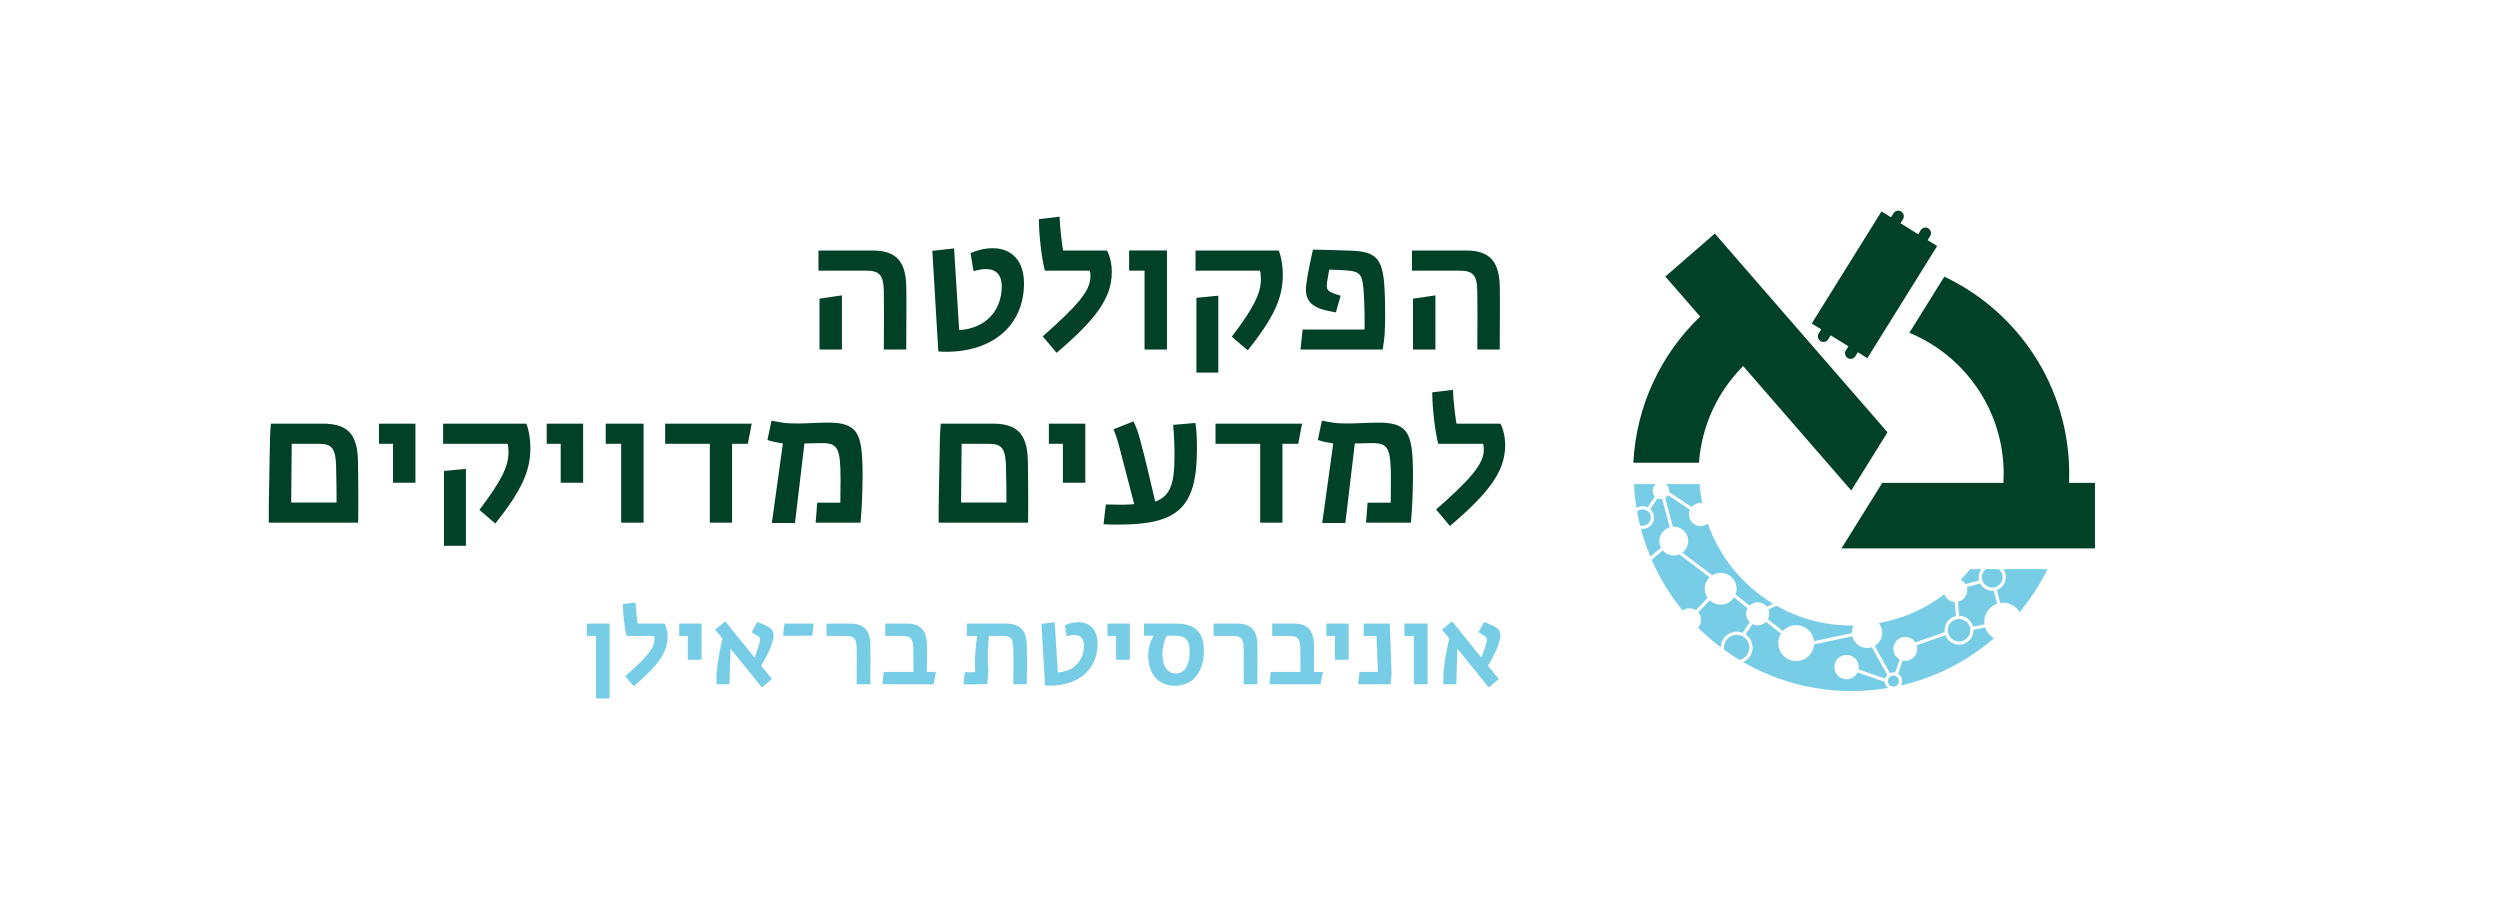 <?xml version="1.0" encoding="UTF-8"?>
<!DOCTYPE svg PUBLIC "-//W3C//DTD SVG 1.1//EN" "http://www.w3.org/Graphics/SVG/1.1/DTD/svg11.dtd">
<!-- Creator: CorelDRAW 2017 -->
<svg xmlns="http://www.w3.org/2000/svg" xml:space="preserve" width="308px" height="112px" version="1.1" style="shape-rendering:geometricPrecision; text-rendering:geometricPrecision; image-rendering:optimizeQuality; fill-rule:evenodd; clip-rule:evenodd"
viewBox="0 0 11290310 4114985"
 xmlns:xlink="http://www.w3.org/1999/xlink">
 <defs>
  <style type="text/css">
   <![CDATA[
    .fil2 {fill:none}
    .fil1 {fill:#004128;fill-rule:nonzero}
    .fil0 {fill:#78CDE6;fill-rule:nonzero}
   ]]>
  </style>
 </defs>
 <g id="Layer_x0020_1">
  <g id="_1763221902016">
   <path class="fil0" d="M4868216 2816367c-20857,0 -43233,5337 -61229,13617l8280 50078c13617,-3911 24769,-5898 34485,-5898 28732,0 43784,17039 43784,47696 0,69510 -46655,117591 -118152,121492l-14096 -226506 -60273 6844 16561 278977c6294,479 12109,957 21346,957 131292,0 216322,-74357 216322,-190045 0,-60740 -32560,-97212 -87028,-97212z"/>
   <polygon class="fil0" points="4999996,2822661 4999996,2878543 5038850,2878543 5038850,2986512 5101110,2986512 5101110,2822661 "/>
   <path class="fil0" d="M5311544 2822661l-146271 0 0 54925 43243 0c-16009,28191 -23811,55904 -23811,90461 0,83107 45709,136056 120067,136056 80661,0 131696,-61230 131696,-157964 0,-84073 -39810,-123478 -124924,-123478zm-2383 225559c-38458,0 -60272,-33517 -60272,-88464 0,-34474 8748,-62738 20857,-82170l33600 0c51036,0 68949,18475 68949,72933 0,62176 -23333,97701 -63134,97701z"/>
   <path class="fil0" d="M5678589 2919873c-957,-67523 -28659,-97212 -93312,-97212l-105024 0 0 55882 85520 0c38937,0 50078,11714 50556,57402 552,18485 552,39811 552,61230 0,42276 -552,83595 -552,100156l62260 0c0,-21409 478,-76834 478,-125393 0,-19984 0,-38448 -478,-52065z"/>
   <path class="fil0" d="M5934253 3041438c0,-13128 947,-54926 947,-81682 0,-15531 0,-29137 -468,-41797 -1914,-66088 -29148,-95298 -92365,-95298l-96734 0 0 55882 76356 0c38853,0 49599,11714 51035,57402 489,19910 489,46666 489,77790l0 27703 -134652 0 -5804 55893 231374 0 10663 -55893 -40841 0z"/>
   <polygon class="fil0" points="5990698,2822661 5990698,2878543 6029562,2878543 6029562,2986512 6091738,2986512 6091738,2822661 "/>
   <path class="fil0" d="M6285778 3042405l-7802 -219744 -118153 0 0 55882 57880 0 6294 162895 -83127 0 -6294 55893 146344 0c1903,-15594 5326,-36940 4858,-54926z"/>
   <polygon class="fil0" points="6344053,2822661 6344053,2878543 6386901,2878543 6386901,3097331 6449078,3097331 6449078,2822661 "/>
   <path class="fil0" d="M6778632 2875204c0,-16082 -6294,-26755 -21346,-35982 -11703,-7813 -28181,-15053 -52544,-23812l-25715 46177c11620,7729 20857,13139 29138,17997 6761,4858 9227,8197 9227,14563 0,11152 -7792,36950 -25237,82170l-132248 -163851 -45699 37418 33039 40841c-15042,57890 -26194,133195 -26756,165287l-468 41319 58837 0 4858 -161386 141965 175960 45220 -38375 -48643 -60273c35504,-58359 56372,-108915 56372,-138053z"/>
   <path class="fil0" d="M4634928 2922338c-947,-68553 -30657,-99677 -95309,-99677l-176189 0 0 55882 160668 0c40851,0 48560,12660 49527,57402 562,18953 1030,39342 1030,61230 0,35035 -1030,72932 -1030,100156l60824 0c957,-25310 1446,-65121 1446,-105004 0,-24280 -489,-49048 -967,-69989zm-170301 -52710l-53105 0c-489,2622 -1041,5659 -1509,8915 -5024,32404 -10361,93000 -10361,123011 479,16551 957,29148 1914,40851 -3433,468 -10673,468 -21419,468 -8675,0 -16956,0 -25715,-468l-6377 54926c14647,0 28753,478 47696,478 17986,0 36149,-478 59961,-1425 1904,-19515 4858,-41808 5326,-58369 -1436,-21408 -2861,-50068 -2861,-76261 0,-16728 2466,-58765 5326,-83211 323,-3339 718,-6366 1124,-8915z"/>
   <polygon class="fil0" points="2643476,2822661 2643476,2878543 2684795,2878543 2684795,3161421 2746503,3161421 2746503,2822661 "/>
   <polygon class="fil0" points="3061483,2822661 3061483,2878543 3100410,2878543 3100410,2986512 3162597,2986512 3162597,2822661 "/>
   <path class="fil0" d="M3488801 2875204c0,-16082 -6377,-26755 -21419,-35982 -11703,-7813 -28191,-15053 -52470,-23812l-25799 46177c11703,7729 20940,13055 29138,17997 6855,4858 9237,8197 9237,14563 0,11152 -7718,36950 -25236,82087l-132249 -163768 -45709 37418 33122 40841c-15125,57807 -26277,133195 -26755,165287l-468 41319 58754 0 4868 -161386 141954 175960 45230 -38459 -48653 -60272c35515,-58276 56455,-108832 56455,-137970z"/>
   <polygon class="fil0" points="3537662,2822661 3531379,2877586 3663742,2877586 3670035,2822661 "/>
   <path class="fil0" d="M3926813 2919873c-957,-67523 -28670,-97212 -93322,-97212l-105014 0 0 55882 85582 0c38864,0 50005,11714 50484,57402 562,18485 562,39811 562,61230 0,42276 -562,83595 -562,100156l62270 0c0,-21409 468,-76834 468,-125393 0,-19984 0,-38448 -468,-52065z"/>
   <path class="fil0" d="M4182467 3041365c0,-13055 1030,-54853 1030,-81609 0,-15603 0,-29137 -552,-41797 -1914,-66161 -29137,-95298 -92354,-95298l-96671 0 0 55882 76282 0c38937,0 49600,11714 51035,57402 479,19910 479,46666 479,77790l0 27630 -134641 0 -5805 55966 231375 0 10673 -55966 -40851 0z"/>
   <path class="fil0" d="M2817210 3060880c90898,-80703 132217,-123957 132217,-165765 0,-8749 -479,-12639 -1935,-16530l-124457 0c-8738,-33538 -16530,-100271 -16530,-144513l57360 -6803c978,32081 8270,92011 10216,95412l121533 0c8260,16041 13128,36950 13128,60273 0,71944 -45199,131749 -153126,223614l-38406 -45688z"/>
   <path class="fil1" d="M9352400 2185606c551,-13513 926,-27068 926,-40716 0,-394248 -231135,-734538 -565381,-892667l-158161 254166c250630,103589 426901,350495 426901,638501 0,13669 -468,27234 -1206,40716l-548321 0 -184594 296567 1147406 0 0 -296567 -117570 0z"/>
   <path class="fil1" d="M8530803 1956770l-781713 -899544 -223864 194539 157433 181151c-175742,168751 -289203,401873 -302268,661532l297046 0c12327,-170332 86445,-323531 200031,-437346l489359 563134 163976 -263466z"/>
   <path class="fil1" d="M8755468 1113691l-43015 -26745 11391 -18246c7365,-11828 3724,-27411 -8124,-34765l0 -11c-11849,-7365 -27338,-3734 -34714,8093l-11380 18257 -80163 -49880 11391 -18247c7365,-11838 3735,-27400 -8124,-34765 -11849,-7365 -27338,-3735 -34714,8083l-11390 18256 -42974 -26745 -315791 507345 42973 26745 -11360 18257c-7375,11827 -3755,27400 8083,34765 11849,7365 27401,3735 34766,-8083l11370 -18267 80131 49881 -11360 18256c-7375,11828 -3745,27390 8093,34756 11828,7375 27390,3755 34755,-8083l11371 -18246 42962 26734 315823 -507345z"/>
   <path class="fil0" d="M7991522 2758518c2549,6138 3964,12858 3964,19911 0,8884 -2247,17268 -6169,24592l68054 53708c15385,-17164 36929,-26943 60252,-26943 41766,0 76230,31708 80640,72309l171279 -36357c-177,-8135 1030,-16332 3808,-24249 1227,-3526 2787,-6876 4525,-10111 -2934,42 -5888,125 -8832,125 -123978,0 -240321,-32685 -340904,-89899l-36617 16914z"/>
   <path class="fil0" d="M8549278 3106579c6315,2205 13128,1820 19099,-1082 6065,-2913 10549,-7979 12785,-14293 2237,-6304 1769,-13097 -1123,-19131 -2892,-6012 -7927,-10548 -14273,-12743 -12972,-4577 -27317,2351 -31863,15375 -208,593 -281,1186 -437,1779l250 83 -822 2330c-1935,11776 4744,23614 16384,27682z"/>
   <path class="fil0" d="M9054355 2576150c7553,10226 12130,22834 12130,36503 0,26620 -17071,49277 -40778,57807l15395 58785c4297,-676 8770,-1134 13347,-1134 31728,0 59440,17352 74274,43026 49454,-59514 92105,-124884 126538,-194987l-200906 0z"/>
   <path class="fil0" d="M8883774 2644048l61593 -16810c-1123,-4671 -1779,-9540 -1779,-14575 0,-13679 4578,-26287 12130,-36513l-50473 0c-13628,16707 -28004,32706 -43026,48050 8863,4515 16426,11360 21555,19848z"/>
   <path class="fil0" d="M8591710 3102688c158349,-36523 302144,-111110 421212,-213669 -18850,-10455 -33309,-27744 -40123,-48539l-52814 10580c0,509 94,1030 94,1571 0,36128 -29398,65525 -65506,65525 -28180,0 -52169,-17871 -61406,-42837l-130261 45771c3360,10694 3453,22490 -468,33850 -7844,22303 -28836,36315 -51233,36315 -3818,0 -7740,-582 -11568,-1445l-20899 59918c6065,3901 11100,9352 14366,16072 4577,9498 5233,20202 1686,30178 -843,2383 -1873,4598 -3080,6710z"/>
   <path class="fil0" d="M8854573 2801564c-28180,0 -51045,22907 -51045,51067 0,28149 22865,51066 51045,51066 28181,0 51036,-22917 51036,-51066 0,-28160 -22855,-51067 -51036,-51067z"/>
   <path class="fil0" d="M8565298 3044277l20712 -59367c-23229,-12296 -34776,-40081 -25840,-65672 9799,-28191 40778,-43118 68958,-33278 11943,4151 21367,12078 27713,21950l132779 -46687c-375,-2829 -552,-5680 -552,-8592 0,-31396 22116,-57683 51691,-64028l-5784 -63727c-21648,-1362 -39748,-15635 -46843,-35150 -85384,65339 -186446,111172 -296588,130906 3391,4151 6377,8686 8748,13628 8000,16571 9071,35244 2996,52595 -5451,15625 -16124,28451 -30271,36690l68771 123271c7230,-3152 15396,-4161 23510,-2539z"/>
   <path class="fil0" d="M8849341 2723878l5784 63258c30334,260 55810,21294 62894,49558l51514 -10320c-562,-4046 -937,-8176 -937,-12410 0,-37741 24446,-69801 58421,-81275l-15406 -58931c-2143,229 -4379,364 -6616,364 -23708,0 -44232,-13534 -54499,-33268l-60845 16582c1217,4567 1966,9331 1966,14283 0,25611 -18100,47041 -42276,52159z"/>
   <path class="fil0" d="M9004995 2659662c25934,0 47030,-21086 47030,-47009 0,-14720 -6814,-27868 -17455,-36503l-59066 0c-10642,8635 -17446,21783 -17446,36503 0,25923 21087,47009 46937,47009z"/>
   <path class="fil0" d="M7890908 2778429c0,-9259 2445,-17955 6689,-25507l-61375 -49121c-13180,20399 -36066,33205 -60626,33205 -19287,0 -36784,-7646 -49735,-20015l-51306 54905c7771,9123 12473,20920 12473,33819 0,13596 -5264,25965 -13815,35275 32144,31957 66452,61708 102736,89025 718,-39155 32727,-70800 72038,-70800 2892,0 5774,188 8634,520 125,21 261,63 396,84 5565,707 11058,2028 16290,3984 635,250 1228,582 1862,832l32176 -48237c-10091,-9549 -16437,-23010 -16437,-37969z"/>
   <path class="fil0" d="M7542172 2214265c894,4411 894,8842 239,13170l102070 67492c11839,-14023 29939,-20483 47405,-18018 -5565,-27941 -9487,-56475 -11578,-85540l-153043 0c7687,5544 13003,13565 14907,22896z"/>
   <path class="fil0" d="M7505555 2479271c-10444,-20327 -9976,-45574 3505,-65952 8832,-13337 21763,-22366 36014,-26558l-34089 -127900c-1925,291 -3849,582 -5763,582 -5482,0 -10871,-1206 -15843,-3536l-32290 48819c18340,16769 22345,44908 8208,66285 -9893,14949 -26298,23052 -43015,23052 -2549,0 -5097,-197 -7625,-582 11411,43223 25642,85291 42557,125975l48341 -40185z"/>
   <path class="fil0" d="M7445178 2296529l32560 -49257c-11484,-12431 -13596,-31509 -3828,-46250 2517,-3838 5732,-7032 9342,-9653l-100011 0c1841,36544 5742,72537 11453,107927 14876,-9477 34069,-10892 50484,-2767z"/>
   <path class="fil0" d="M8518237 3086481l-123229 -43015c-9279,19391 -28805,31395 -49641,31395 -6013,0 -12140,-999 -18132,-3089 -13898,-4848 -25091,-14824 -31478,-28087 -6408,-13274 -7251,-28233 -2393,-42141 4858,-13898 14834,-25081 28097,-31479 13264,-6397 28223,-7240 42120,-2392 25997,9081 40841,35774 35983,62062l120171 41943c166,-572 301,-1165 499,-1737l11 0c2049,-5867 5378,-10892 9507,-14980l-69967 -125455c-6970,2299 -14169,3516 -21409,3516 -7656,0 -15313,-1280 -22740,-3880 -17362,-6055 -31322,-18507 -39301,-35068 -2174,-4504 -3797,-9185 -4931,-13939l-172953 36700c-3048,41975 -38074,75211 -80828,75211 -44732,0 -81120,-36388 -81120,-81119 0,-15292 4192,-29939 12171,-42765l-67908 -53449c-9508,9841 -22823,16010 -37564,16010 -8686,0 -16862,-2164 -24082,-5930l-31114 46687c19921,13274 32071,35504 32071,59867 0,29231 -17497,54395 -42546,65713 144741,83283 312546,130969 491512,130969 56049,0 110975,-4817 164475,-13794 -8759,-6751 -14293,-16852 -15281,-27754z"/>
   <path class="fil0" d="M7663778 2762253l52596 -56299c-8114,-11661 -12900,-25809 -12900,-41059 0,-20379 8531,-38781 22168,-51899l-136939 -103547c-8010,3339 -16592,5160 -25268,5160 -12369,0 -24852,-3506 -35920,-10809 -5347,-3537 -9966,-7760 -13898,-12431l-50505 41995c36201,83471 83627,160939 140342,230553 8738,-6564 19536,-10496 31291,-10496 10735,0 20721,3266 29033,8832z"/>
   <path class="fil0" d="M7905618 2931347c0,-21637 -11922,-41257 -31135,-51202 -6179,-3214 -12723,-5243 -19557,-6054 -2278,-270 -4598,-406 -6939,-406 -31780,0 -57651,25872 -57651,57662 0,3391 354,6699 926,9934 22605,16343 45927,31718 69916,46146 25424,-5992 44440,-28825 44440,-56080z"/>
   <path class="fil0" d="M7453230 2363022c11255,-17019 6564,-40008 -10455,-51264 -6283,-4151 -13346,-6137 -20347,-6137 -9144,0 -18132,3380 -25050,9726 3735,20972 8135,41704 13191,62187 15510,5232 33205,-219 42661,-14512z"/>
   <path class="fil0" d="M7684396 2381102c-9924,0 -19942,-2809 -28815,-8686 -11672,-7719 -19651,-19516 -22449,-33226 -2226,-10944 -894,-22043 3631,-32020l-99470 -65775c-229,374 -364,790 -603,1155 -3142,4754 -7303,8530 -12047,11380l34724 130345c13732,-895 27838,2444 40186,10600 14542,9612 24466,24321 27951,41423 3485,17081 104,34505 -9518,49048 -4307,6512 -9643,11932 -15583,16322l135057 102112c11079,-6939 24123,-11006 38125,-11006 39769,0 72121,32352 72121,72121 0,8915 -1664,17528 -4816,25736l63435 50754c9466,-9414 22501,-15250 36877,-15250 16582,0 31343,7792 40934,19859l28784 -13295c-136482,-82305 -242172,-210486 -295714,-363196 -9394,7531 -21003,11599 -32810,11599z"/>
   <path class="fil1" d="M1203643 2292867l0 72974 404504 0c801,-23791 801,-69801 801,-118184 0,-60283 -801,-125320 -1591,-164184 -3173,-122147 -50765,-165776 -159420,-165776l-234776 0c-1592,16665 -3173,44419 -3974,67430l-5544 307740zm306949 -18236l-205431 0 2383 -265713 122147 0c58691,0 75346,19827 78519,94382 1591,54729 2382,133258 2382,171331zm255404 -265713l0 176084 101519 0 0 -267305 -164974 0 0 91221 63455 0zm391013 299022l72184 61865c118173,-149111 158629,-236358 158629,-341851 0,-40455 -6346,-79319 -18236,-110257l-376761 0 0 91221 291886 0c2382,8728 3964,21419 3964,39654 0,64247 -34901,131666 -131666,259368zm-160210 -176084l0 338687 99136 0 0 -348206 -99136 9519zm528233 -122938l0 176084 101519 0 0 -267305 -164975 0 0 91221 63456 0zm273640 0l0 356923 101530 0 0 -448144 -171331 0 0 91221 69801 0zm401332 0l0 356923 100729 0 0 -356923 71393 0 17445 -91221 -391824 0 0 91221 202257 0zm330740 -1581l-49974 360096 104702 0 42828 -360096c21419,0 50765,-1592 80110,-1592 71383,0 83283,23791 83283,164975 0,51555 -790,80901 -790,104702l-104702 0 -7136 90419 203048 0c6345,-67419 8728,-134048 9518,-210985 0,-120556 -8717,-171321 -33309,-203049 -22209,-26963 -57110,-38864 -122938,-38864 -47592,0 -99948,3964 -137220,3964 -30137,0 -53147,-791 -74556,-4754l-44419 -7937 -18246 87246c16655,6346 40456,11110 69801,15875zm705109 285530l0 72974 404515 0c801,-23791 801,-69801 801,-118184 0,-60283 -801,-125320 -1591,-164184 -3173,-122147 -50765,-165776 -159430,-165776l-234777 0c-1581,16665 -3172,44419 -3963,67430l-5555 307740zm306960 -18236l-205431 0 2383 -265713 122147 0c58691,0 75346,19827 78519,94382 1591,54729 2382,133258 2382,171331zm255394 -265713l0 176084 101519 0 0 -267305 -164975 0 0 91221 63456 0zm252221 365651c269677,0 354541,-76938 354541,-341861 0,-53136 -2382,-96764 -7136,-118173l-100728 8717c3963,36493 6345,87247 6345,138012 0,126911 -17455,183220 -87257,209404 -22209,-94393 -47581,-204640 -65037,-267305 -11890,-46001 -19036,-65828 -33309,-95975l-90419 35692c11100,27764 18236,48382 27754,85665l65838 253022c-20628,3173 -65047,3173 -128493,1582l-10309 89628c23791,1592 45210,1592 68210,1592zm640862 -365651l0 356923 100739 0 0 -356923 71383 0 17445 -91221 -391824 0 0 91221 202257 0zm330740 -1581l-49963 360096 104691 0 42838 -360096c21409,0 50755,-1592 80111,-1592 71382,0 83283,23791 83283,164975 0,51555 -801,80901 -801,104702l-104692 0 -7146 90419 203058 0c6346,-67419 8718,-134048 9519,-210985 0,-120556 -8728,-171321 -33320,-203049 -22209,-26963 -57110,-38864 -122938,-38864 -47592,0 -99937,3964 -137220,3964 -30137,0 -53137,-791 -74556,-4754l-44419 -7937 -18246 87246c16665,6346 40456,11110 69801,15875zm465589 299012l62666 74565c176074,-149911 249839,-247467 249839,-364860 0,-38074 -7927,-72173 -21409,-98357l-198294 0c-3173,-5544 -15074,-100728 -16655,-153074l-93592 11100c0,72183 12691,178467 26964,233195l203048 0c2382,6345 3173,12691 3173,26963 0,68220 -67420,138802 -215740,270468z"/>
   <path class="fil1" d="M3987616 1582006l101519 0c0,-28555 801,-113420 801,-191949 0,-36482 0,-72173 -801,-97556 -3163,-110246 -46791,-158629 -152284,-158629l-245085 0 0 91210 213357 0c63456,0 80901,19037 82493,93592 0,32519 791,74566 791,114221 0,65037 -791,126901 -791,149111zm-291096 -230012l0 230012 101529 0 0 -245085 -101529 15073zm572663 240321c214148,0 352960,-121347 352960,-310122 0,-99148 -53147,-158630 -141985,-158630 -34100,0 -70592,8718 -99938,22199l13492 81702c22200,-6345 40446,-9518 56310,-9518 46790,0 71382,27754 71382,77728 0,113420 -76147,191949 -192739,198295l-23000 -369615 -98357 11100 26974 455279c10309,791 19828,1582 34901,1582zm437824 -69791l62655 74555c176085,-149912 249850,-247467 249850,-364861 0,-38073 -7938,-72173 -21419,-98346l-198284 0c-3173,-5555 -15074,-100738 -16665,-153084l-93592 11110c0,72173 12691,178456 26974,233184l203048 0c2382,6346 3173,12691 3173,26964 0,68220 -67420,138812 -215740,270478zm460825 -297442l0 356924 101529 0 0 -448134 -171331 0 0 91210 69802 0zm394986 299023l72184 61864c118173,-149111 158629,-236357 158629,-341850 0,-40456 -6346,-79320 -18246,-110247l-376751 0 0 91210 291887 0c2371,8728 3963,21419 3963,39655 0,64246 -34901,131666 -131666,259368zm-160220 -176085l0 338688 99147 0 0 -348206 -99147 9518zm480651 143566l-9518 90420 371997 0c9518,-57100 11099,-81692 11099,-172912 0,-53137 -1581,-86456 -3963,-122938 -9518,-116592 -39655,-147530 -149121,-151493 -72173,-2382 -118174,-3963 -173703,-4754 -21408,95173 -31717,152284 -31717,182420 0,42838 21408,69011 64246,84875 15864,5544 45210,12691 71383,16654l21408 -75356c-11890,-3173 -22209,-7136 -31717,-10309 -25383,-9519 -30938,-18246 -30938,-34901 0,-9518 2383,-26963 11110,-72964 42027,1581 63446,2372 80891,3964 55529,3963 68220,17445 73765,80110 3183,37273 5555,103901 5555,158629 0,22210 -791,23801 -791,28555l-279986 0zm790774 90420l101530 0c0,-28555 790,-113420 790,-191949 0,-36482 0,-72173 -790,-97556 -3184,-110246 -46802,-158629 -152294,-158629l-245085 0 0 91210 213357 0c63456,0 80911,19037 82492,93592 0,32519 791,74566 791,114221 0,65037 -791,126901 -791,149111zm-291085 -230012l0 230012 101519 0 0 -245085 -101519 15073z"/>
  </g>
  <rect class="fil2" x="2" y="3" width="11290312" height="4114983"/>
 </g>
</svg>
